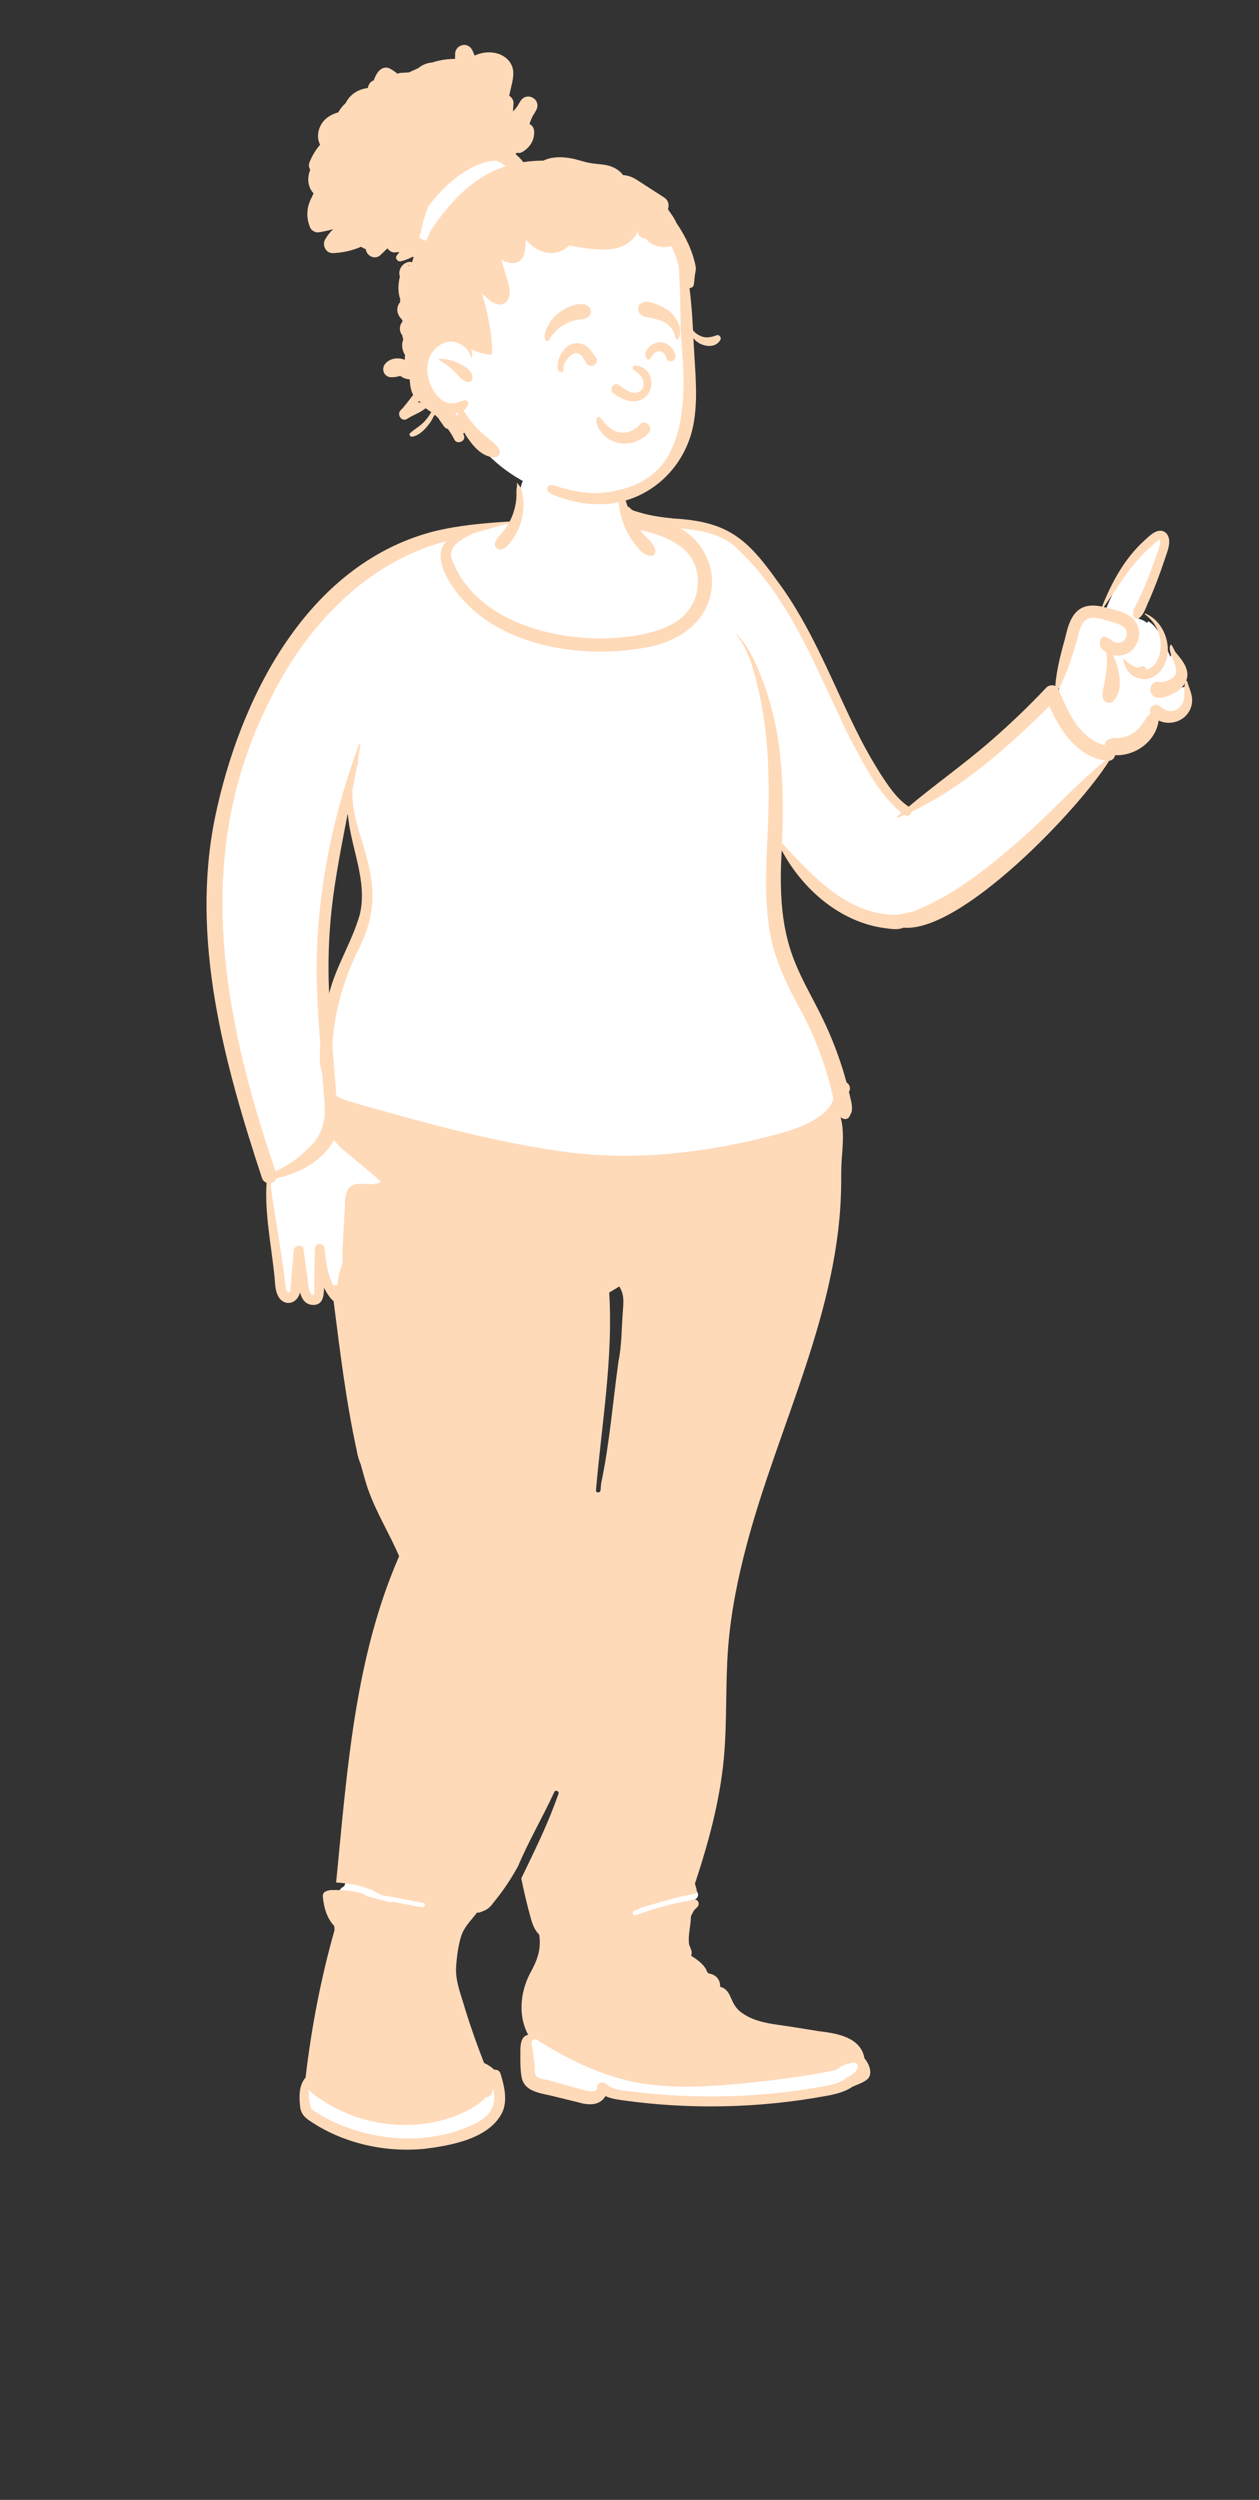 <svg width="138" height="274" viewBox="0 0 138 274" fill="none" xmlns="http://www.w3.org/2000/svg">
<rect x="0" y="0" width="138" height="274" fill="#333333" stroke="none"/>
<path fill-rule="evenodd" clip-rule="evenodd" d="M68.712 143.636C68.621 146.978 68.082 150.309 67.677 153.632C67.353 156.916 66.741 160.231 66.25 163.454C66.231 164.017 65.458 164.291 65.085 163.872C65.094 156.545 67.046 149.026 66.355 141.544C66.912 141.232 67.48 140.887 68.021 140.542C68.751 141.508 68.832 142.624 68.712 143.636ZM39.869 100.433C39.034 103.477 37.265 106.1 36.49 109.147L35.672 109.066C35.269 102.343 36.401 95.738 37.723 89.241L38.545 89.29C38.835 93.034 40.742 96.58 39.869 100.433ZM129.961 75.671C129.916 75.546 129.871 75.418 129.829 75.289L129.35 75.391C130.242 73.695 129.41 73.136 128.4 71.733L128.29 71.988L127.902 71.136C127.824 70.919 127.746 70.736 127.533 70.655C127.325 69.594 126.705 68.624 125.88 68.096L125.722 68.274C125.395 67.987 125.001 67.878 124.625 67.745C125.431 66.525 125.949 64.941 126.492 63.633C126.935 62.258 127.626 60.925 127.756 59.531C127.651 58.192 126.39 59.062 125.775 59.73C123.896 61.383 122.278 64.003 121.065 67.184C118.982 66.64 117.787 67.214 117.209 70.07C116.676 72.01 116.132 73.999 116.06 76.011C115.781 75.915 115.285 75.552 115.017 75.836C110.388 80.919 104.923 84.835 99.637 89.12C95.643 86.171 93.564 80.337 91.368 75.958C87.536 68.441 83.703 57.437 73.846 57.475C72.54 57.339 71.264 57.182 70.031 56.801C69.553 56.671 68.963 56.514 68.801 56.223C68.509 55.285 68.453 54.271 67.94 53.411C66.531 51.112 63.478 50.932 61.085 51.431C57.023 52.186 57.126 51.745 56.832 56.033C56.744 57.05 55.958 57.196 55.119 57.407C54.166 57.709 53.196 57.955 52.217 58.153C52.318 58.125 52.42 58.096 52.521 58.068C36.624 58.32 26.069 76.826 23.975 89.919C21.543 103.313 24.689 118.22 29.662 129.471C29.448 133.567 30.249 137.683 30.756 141.721C31.074 142.731 32.176 142.83 32.491 141.66L32.88 140.119L33.295 141.652C33.559 142.601 33.982 142.714 34.364 142.72C34.836 142.72 35.096 142.486 35.111 141.253L35.894 141.064C36.196 141.641 36.495 142.151 36.97 142.506C37.923 149.461 38.522 156.694 40.836 163.424C41.758 165.922 43.176 168.189 44.216 170.64C39.309 181.755 38.487 194.072 37.309 205.973C37.403 205.981 37.89 206.024 37.994 206.033L37.725 206.749C37.358 206.905 37.143 207.233 37.032 207.597C36.784 207.576 35.751 207.584 35.809 207.821C35.928 209.22 36.319 210.217 37.059 210.945C37.069 211.17 37.083 211.398 37.1 211.611C35.632 216.753 34.556 222.235 33.902 227.888C33.071 228.691 32.862 231.331 34.102 232.036C37.525 234.401 42.123 235.524 46.452 235.097C51.137 234.653 56.724 232.779 54.482 227.417C54.453 227.251 54.226 227.243 54.046 227.279C53.649 226.892 53.219 226.6 52.753 226.436C51.828 224.116 50.995 221.684 50.269 219.256C49.916 218.141 49.55 216.988 49.58 215.765C49.755 212.762 50.063 211.521 52.142 209.156C53.43 209.777 55.883 205.279 56.445 204.335C57.628 201.542 59.135 199.003 60.398 196.263C60.593 195.8 61.275 195.79 61.542 196.191C61.662 196.36 61.692 196.569 61.624 196.764C60.524 199.949 59.027 202.99 57.582 205.96C58.074 207.686 58.269 210.568 59.5 211.852C60.169 216.323 55.587 218.371 58.54 223.329C57.541 223.398 57.447 223.799 57.465 225.016C57.462 225.891 57.439 226.809 57.603 227.626C57.802 228.63 58.726 228.899 60.112 229.195C61.236 229.445 62.318 229.73 63.432 229.999C64.56 230.375 65.748 230.344 66.212 229.2C71.795 231.099 87.891 230.881 93.215 228.365C94.685 227.774 95.722 227.441 94.372 225.778C93.629 221.033 81.494 224.426 79.78 219.221C79.536 218.546 79.182 218.19 78.495 218.067C78.6 217.53 78.46 216.934 77.864 216.779C77.685 216.725 77.494 216.711 77.309 216.542C76.851 215.595 76.1 215.021 75.224 214.517C75.582 214.001 75.293 213.76 75.132 213.183C74.969 212.078 75.344 211.019 75.325 209.945C75.526 209.607 75.681 209.132 76.003 208.897C76.302 208.686 76.116 208.595 76 208.361C76.089 208.283 76.289 208.103 76.38 208.032C76.729 207.647 76.363 207.086 75.916 207.043C75.861 206.857 75.796 206.642 75.754 206.458C76.99 202.729 78.449 197.887 78.933 192.756C79.402 184.55 78.963 177.632 81.454 169.293C84.938 156.088 91.704 143.697 91.796 129.724C91.679 127.407 92.319 124.941 91.739 122.668L92.46 122.292C92.563 122.412 92.751 122.408 92.788 122.245C93.261 121.476 92.731 120.553 92.622 119.71C92.87 119.444 92.746 119.202 92.448 119.057C89.247 107.72 83.893 106.064 85.367 91.893C87.772 97.005 93.098 102.18 98.97 101.419C104.885 102.306 118.683 87.849 121.348 83.175C121.836 83.213 121.842 82.862 121.916 82.531C124.35 82.818 126.629 80.902 126.674 78.557C128.81 79.885 131.092 77.988 129.961 75.671Z" fill="white"/>
<path fill-rule="evenodd" clip-rule="evenodd" d="M112.937 91.051L112.708 91.256C108.958 94.601 104.981 97.939 100.287 99.829C99.651 100.062 98.988 100.125 98.335 100.263C92.876 100.317 89.168 96.077 85.711 92.42C86 86.163 85.761 79.702 83.296 73.855L83.237 73.704C82.634 72.175 81.897 70.658 80.718 69.489C80.689 69.461 80.649 69.504 80.674 69.534C81.68 70.77 82.266 72.28 82.686 73.803L82.707 73.88C84.142 79.039 84.392 84.451 84.203 89.779L84.197 89.941C84.068 93.541 83.758 97.16 84.19 100.753C84.506 104.461 86.142 107.813 87.923 111.016C89.477 113.973 90.638 117.135 91.341 120.403C91.115 121.367 90.295 122.074 89.443 122.611C87.903 123.565 86.118 124.087 84.375 124.524C77.243 126.36 69.814 127.212 62.477 126.323C54.648 125.304 47.008 123.195 39.426 121.048C38.647 120.808 37.781 120.591 37.036 120.218C36.987 120.163 36.928 120.117 36.864 120.078C36.735 118.254 36.564 116.447 36.437 114.627C36.609 111.103 37.585 107.676 39.081 104.493C41.815 99.275 40.912 96.102 39.246 90.786C38.863 89.433 38.589 88.018 38.623 86.623C38.798 85.745 38.967 84.865 39.122 83.984C39.187 83.815 39.258 83.647 39.336 83.481C39.351 83.449 39.309 83.424 39.289 83.453C39.254 83.503 39.221 83.554 39.188 83.606C39.303 82.933 39.41 82.259 39.504 81.584C39.517 81.495 39.402 81.46 39.369 81.547C36.373 89.626 34.634 98.285 34.706 106.918C34.748 109.46 34.923 112.001 35.109 114.537L35.092 114.781C35.026 115.741 34.991 116.719 35.326 117.633C35.397 119.202 35.663 120.751 35.58 122.325C35.387 123.761 34.955 124.777 33.879 125.771C32.813 126.855 31.593 127.753 30.204 128.376C24.427 111.448 21.043 93.863 29.396 77.124C33.273 68.974 39.947 61.653 48.904 59.324C47.628 60.737 48.623 62.852 49.541 64.199L49.597 64.281C53.992 70.807 63.672 72.362 70.931 70.942C74.447 70.338 77.745 68.057 78.025 64.242C78.243 61.687 76.792 59.166 74.597 57.907L74.865 57.937C77 58.175 79.074 58.518 80.713 60.049C86.755 65.65 89.558 73.628 93.127 80.85L93.269 81.113C94.797 83.953 96.274 87.021 98.814 89.081L98.339 89.486C98.279 89.538 98.343 89.654 98.419 89.624C98.663 89.525 98.906 89.42 99.148 89.315C99.489 89.589 99.881 89.311 99.922 88.963C105.665 86.209 110.519 81.839 115.024 77.407C116.162 80.047 118.08 82.926 121.151 83.358C118.252 85.741 115.686 88.497 112.937 91.051ZM66.775 141.666C67.148 141.453 67.516 141.232 67.879 141.003C68.479 141.964 68.326 142.809 68.262 143.87C68.125 145.641 68.155 147.442 67.797 149.185C67.176 153.632 66.809 158.279 65.887 162.613C65.866 162.855 65.845 163.097 65.826 163.339C65.801 163.658 65.302 163.66 65.327 163.339C65.934 156.146 67.223 148.909 66.775 141.666ZM70.156 228.328C74.835 229.106 79.611 228.554 84.291 228.054L84.979 227.965C87.194 227.676 89.423 227.373 91.599 226.889C91.782 226.737 92.065 226.67 92.175 226.445L92.309 226.454C92.422 226.39 92.538 226.329 92.656 226.272C92.998 226.211 93.276 226.136 93.629 226.039C94.108 226.202 94.158 226.625 93.833 226.924C93.865 227.076 93.683 227.163 93.564 227.231C93.546 227.269 93.516 227.306 93.471 227.337C93.258 227.472 93.042 227.633 92.798 227.7C92.201 228.322 90.919 228.559 90.212 228.685L90.142 228.698C84.272 229.75 78.267 230.033 72.323 229.558C71.298 229.475 70.274 229.37 69.254 229.243L68.976 229.207C68.094 229.093 67.123 229.049 66.445 228.403C66.108 228.082 65.432 228.284 65.451 228.795L65.452 228.815C65.511 229.654 63.553 228.96 63.166 228.851L63.155 228.848C62.071 228.554 60.993 228.228 59.906 227.947L59.64 227.896C58.695 227.708 58.622 227.612 58.611 226.44L58.576 226.121C58.529 225.696 58.478 225.272 58.409 224.85L58.383 224.692C58.352 224.515 58.051 223.417 58.552 223.563C58.615 223.582 58.677 223.531 58.68 223.469C62.202 225.717 66.013 227.598 70.156 228.328ZM51.554 231.157L51.853 230.977C52.354 230.674 52.857 230.344 53.212 229.883C53.797 229.905 54.039 229.352 54.016 228.859C54.508 230.462 53.898 231.746 52.457 232.557C47.436 235.228 41.012 234.835 36.014 232.295C35.534 232.047 35.066 231.778 34.611 231.487L34.509 231.422C34.338 231.313 34.173 231.195 34.082 231.007C33.864 230.364 33.867 229.731 33.843 229.015C34.221 229.526 34.85 229.881 35.372 230.234C36.369 230.902 37.449 231.432 38.568 231.858C42.714 233.402 47.639 233.308 51.554 231.157ZM36.369 99.496C36.769 96.012 37.456 92.577 38.12 89.137C38.391 92.834 40.305 96.434 39.454 100.173C38.621 103.183 36.838 105.854 36.076 108.89C35.928 105.754 36.019 102.617 36.369 99.496ZM41.303 129.724C40.852 129.806 40.389 129.804 39.934 129.772C38.088 129.548 37.796 130.668 37.802 132.235C37.746 133.248 37.684 134.261 37.631 135.275L37.601 135.883C37.562 136.693 37.461 137.599 37.562 138.446C37.228 139.215 37.047 140.016 36.994 140.857C36.84 140.815 36.675 140.835 36.557 140.916C35.88 139.705 35.718 138.228 35.578 136.865C35.51 136.194 34.528 136.163 34.513 136.865C34.494 137.818 34.48 138.772 34.463 139.725L34.437 141.196L34.437 141.218C34.441 141.428 34.536 141.957 34.279 141.937L34.264 141.935C33.786 141.899 33.764 140.193 33.661 139.768L33.262 136.914C33.172 136.276 32.257 136.484 32.194 137.041L32.192 137.059C32.08 138.363 31.966 139.667 31.87 140.972C31.84 141.198 31.836 141.607 31.59 141.705C31.373 141.51 31.332 141.181 31.286 140.907C30.877 137.142 30.11 133.426 29.637 129.669C29.944 129.625 30.224 129.434 30.314 129.139C32.776 128.635 35.359 127.245 36.596 124.988C36.843 125.206 37.035 125.492 37.275 125.716C37.653 126.071 38.069 126.392 38.466 126.724C39.58 127.669 40.697 128.562 41.788 129.536C41.629 129.589 41.483 129.691 41.303 129.724ZM68.085 52.65C68.097 52.601 68.165 52.615 68.168 52.661C68.237 53.611 68.464 54.612 68.809 55.543C68.933 55.563 69.052 55.633 69.139 55.769C69.255 55.951 69.812 56.078 70.102 56.164L70.144 56.177C71.349 56.55 72.608 56.701 73.858 56.834C79.74 57.16 81.88 59.008 85.198 63.678C89.137 68.939 91.347 75.183 94.316 80.99C95.047 82.402 95.835 83.781 96.702 85.114L96.785 85.24C97.559 86.422 98.416 87.619 99.599 88.416C102.462 86.01 105.523 83.861 108.355 81.417L108.62 81.187C110.744 79.346 112.773 77.394 114.704 75.349C114.932 75.108 115.359 75.044 115.675 75.186C115.798 73.345 116.317 71.54 116.795 69.762C117.296 67.471 118.168 65.923 120.798 66.49C121.856 63.817 123.273 61.209 125.419 59.258L125.557 59.133C126.014 58.718 126.614 58.121 127.255 58.175C127.838 58.223 128.137 58.752 128.16 59.29C128.187 59.928 127.91 60.577 127.711 61.175L127.694 61.226C127.438 62.011 127.162 62.79 126.87 63.562C126.59 64.306 126.289 65.042 125.974 65.771C125.652 66.381 125.416 67.391 124.831 67.76C124.53 67.94 124.219 67.698 124.186 67.389C124.141 66.983 124.373 66.627 124.545 66.274C124.703 65.949 124.857 65.623 125.008 65.295C125.612 63.974 126.155 62.626 126.621 61.251C126.76 60.788 127.326 59.585 127.13 59.169C126.933 59.171 126.527 59.588 126.384 59.712C124.13 61.584 122.665 64.171 120.989 66.531C122.041 66.833 123.182 66.974 124.056 67.682C125.853 69.254 124.41 72.367 122.001 71.787C122.673 73.22 123.252 75.534 122.06 76.828C121.702 77.164 121.006 77.057 120.897 76.521C120.781 75.951 120.921 75.463 121.049 74.911C121.281 73.788 121.421 72.637 121.263 71.493L121.213 71.463C120.805 71.215 120.548 70.936 120.561 70.422C120.508 70.051 120.902 69.55 121.299 69.854C121.428 69.952 121.585 69.96 121.72 70.059C121.95 70.278 122.236 70.451 122.561 70.448L122.593 70.447C123.012 70.444 123.321 70.191 123.449 69.798C123.8 68.719 122.586 68.357 121.796 68.15L121.592 68.087C119.436 67.426 118.655 67.415 118.114 69.955C117.527 71.85 117.01 73.8 116.018 75.531L116.142 75.827C117.139 78.208 118.391 80.95 121.072 81.68C121.167 80.885 122.025 80.856 122.646 80.876C123.448 80.832 124.253 80.424 124.819 79.838C125.314 79.339 125.563 78.643 126.11 78.197C125.862 77.633 126.422 77.01 127.006 77.335C127.4 77.553 127.638 77.864 128.113 77.928C128.535 77.984 128.923 77.837 129.243 77.566C130.078 76.859 129.681 75.819 129.885 74.892C129.616 75.359 129.169 75.717 128.69 75.964C125.493 77.798 125.525 74.203 127.292 74.794C129.211 74.356 129.179 73.661 128.461 72.028L128.449 71.99C128.332 71.647 128.071 71.041 128.313 70.672C128.327 70.653 128.351 70.648 128.368 70.664C128.588 70.881 128.674 71.244 128.859 71.499L129.08 71.763C129.751 72.573 130.453 73.536 130.017 74.618C130.064 74.608 130.115 74.628 130.13 74.685C130.337 75.437 130.746 76.175 130.662 76.979C130.484 78.742 128.578 79.71 127 78.975C126.697 81.241 124.468 82.872 122.234 82.771C122.163 83.081 121.934 83.354 121.579 83.383C118.292 88.662 105.369 102.244 99.031 101.677C98.425 101.952 97.654 101.814 97.013 101.731C92.091 101.087 87.977 97.479 85.683 93.202C84.84 107.212 89.606 107.042 92.795 118.648C93.114 118.849 93.3 119.287 93.053 119.657C93.189 120.359 93.47 121.079 93.362 121.799C93.309 122.005 93.201 122.192 93.104 122.38C92.904 122.764 92.376 122.718 92.129 122.42C92.548 123.939 92.37 125.535 92.262 127.084C92.196 127.995 92.201 128.892 92.201 129.803C92.076 143.669 85.319 156.171 81.845 169.325C80.863 173.013 80.108 176.77 79.811 180.579C79.496 184.631 79.716 188.706 79.337 192.753C78.897 197.44 77.648 201.996 76.175 206.452C76.264 206.813 76.447 207.223 76.334 207.534C74.229 207.89 72.198 208.536 70.154 209.137C70.074 209.16 70.024 209.21 69.999 209.269L69.532 209.424C69.229 209.526 69.359 210.008 69.665 209.906L70.175 209.736C71.922 209.157 73.689 208.603 75.505 208.344L75.561 208.321C75.924 208.175 76.351 208.068 76.543 208.469C76.64 208.673 76.563 208.877 76.424 209.038C76.307 209.174 76.158 209.258 76.055 209.412C75.941 209.615 75.844 209.828 75.73 210.034C75.731 211.051 75.397 212.059 75.526 213.074C75.624 213.496 75.965 213.9 75.748 214.351L75.847 214.414C76.42 214.783 76.968 215.188 77.344 215.758C77.427 215.883 77.489 216.14 77.583 216.228C77.681 216.32 77.864 216.331 77.984 216.374C78.595 216.56 78.979 217.112 78.926 217.753C80.355 218.166 79.863 219.621 81.338 220.633C82.853 221.733 84.903 221.854 86.692 222.139L89.74 222.627L89.917 222.648C91.847 222.887 94.363 223.336 94.751 225.595L94.782 225.631C95.249 226.189 95.697 227.248 95.121 227.854C94.653 228.27 94.014 228.466 93.448 228.708C92.662 229.277 91.53 229.542 90.668 229.702C83.215 231.086 75.538 231.246 68.035 230.173L67.91 230.154C67.386 230.076 66.844 229.969 66.366 229.744C65.696 230.874 64.407 230.731 63.322 230.411C62.47 230.2 61.618 229.991 60.766 229.783L60.686 229.762C59.37 229.424 57.504 229.321 57.185 227.712C57.02 226.883 57.031 225.962 57.039 225.12L57.038 224.844C57.036 224.135 57.092 223.173 57.893 223.024C56.78 220.957 57.023 218.417 58.059 216.369L58.114 216.268C58.877 214.867 59.353 213.696 59.1 212.04C58.592 211.561 58.355 210.872 58.167 210.195C57.773 208.77 57.428 207.331 57.136 205.881L57.589 204.949C58.916 202.214 60.229 199.468 61.221 196.592C61.312 196.328 60.884 196.141 60.765 196.399C59.511 199.127 57.977 201.719 56.81 204.488C56.036 205.936 55.106 207.298 54.064 208.565L54.018 208.63C53.614 209.185 53.275 209.37 52.611 209.599C52.504 209.644 52.396 209.645 52.295 209.616C51.661 210.477 50.891 211.159 50.559 212.188C50.195 213.325 50.056 214.576 49.985 215.764C49.947 217.313 50.59 218.776 50.995 220.247C51.613 222.229 52.302 224.189 53.063 226.12C53.47 226.285 53.84 226.539 54.18 226.851C54.464 226.824 54.763 226.953 54.869 227.3L54.913 227.445C55.288 228.692 55.607 230.132 55.119 231.382C53.773 234.409 49.446 235.164 46.486 235.526C42.103 235.943 37.506 234.894 33.857 232.39C33.342 232.028 32.99 231.616 32.904 230.974L32.895 230.894C32.778 229.82 32.75 228.546 33.494 227.714C34.129 222.269 35.17 216.826 36.67 211.552C36.658 211.402 36.649 211.253 36.642 211.104C35.804 210.23 35.477 209 35.383 207.819C35.372 207.323 35.873 207.219 36.261 207.159L36.404 207.157C37.67 207.148 38.977 207.211 40.106 207.684L40.05 207.687C39.993 207.689 39.933 207.696 39.89 207.726C40.456 207.908 41.073 207.989 41.614 208.227C42.015 208.247 42.364 208.438 42.77 208.472L42.834 208.476C42.907 208.483 42.962 208.461 43.001 208.425C44.091 208.62 45.175 208.883 46.263 209.043C46.577 209.089 46.713 208.608 46.396 208.561C44.94 208.347 43.49 207.953 42.024 207.771C41.7 207.645 41.387 207.483 41.062 207.353C41.043 207.309 41.007 207.271 40.95 207.244C40.593 207.076 40.223 206.938 39.844 206.823C38.873 206.521 37.853 206.394 36.842 206.334L36.914 205.609C38.077 193.763 38.926 181.599 43.752 170.567C42.727 168.191 41.332 165.929 40.435 163.485C40.063 162.509 39.837 161.513 39.542 160.516C39.35 160.039 39.191 159.556 39.114 159.044C37.933 153.623 37.265 148.109 36.567 142.611C36.098 142.222 35.788 141.662 35.516 141.146L35.515 141.224C35.499 142.073 35.379 143.051 34.313 143.026C33.453 143.005 33.076 142.361 32.884 141.649C32.509 143.138 30.844 143.219 30.356 141.754C30.138 141.163 30.147 140.488 30.082 139.868C29.735 136.464 29.009 133.062 29.217 129.634C28.998 129.559 28.806 129.391 28.713 129.11C24.557 116.486 20.858 102.975 23.556 89.653C26.254 76.602 33.56 61.991 47.367 58.29C50.163 57.581 53.002 57.341 55.867 57.158C56.281 56.356 56.548 55.444 56.602 54.536C56.619 54.273 56.606 54.014 56.605 53.751C56.605 53.509 56.708 53.22 56.66 52.994C56.648 52.939 56.723 52.92 56.743 52.971C56.803 53.13 56.927 53.21 57.011 53.344C57.22 53.723 57.275 54.173 57.33 54.596C57.538 56.249 57.066 57.95 56.069 59.277L56.035 59.323C55.725 59.738 55.137 60.489 54.528 60.129C53.998 59.815 54.338 59.175 54.654 58.832L54.678 58.807C55.106 58.361 55.465 57.883 55.757 57.363C54.461 57.709 53.174 58.091 51.882 58.452L51.82 58.486C50.808 59.039 49.304 59.63 49.437 61.001C52.129 69.145 64.036 71.238 71.395 69.294L71.513 69.262C72.921 68.873 74.331 68.247 75.289 67.106L75.329 67.058C77.03 65.039 76.899 61.702 74.769 60.044C73.504 59.005 71.756 58.453 70.178 58.093C70.637 58.858 71.652 59.397 71.837 60.303C71.884 60.613 71.713 60.909 71.371 60.916C70.503 60.932 69.863 60.003 69.408 59.379C68.457 58.072 67.918 56.493 67.803 54.885C67.745 54.102 67.889 53.397 68.085 52.65ZM125.503 67.344C125.457 67.312 125.482 67.219 125.544 67.244C127.903 68.225 128.866 71.736 127.09 73.669C126.501 74.293 125.618 74.653 124.813 74.326C123.824 74.158 123.246 73.157 123.12 72.234C123.111 72.192 123.159 72.172 123.186 72.199L123.191 72.205C123.565 72.666 124.154 72.976 124.691 73.212C124.841 73.13 125.006 73.066 125.171 73.027C125.406 72.974 125.647 73.159 125.625 73.399C126.735 73.196 127.181 71.871 127.214 70.865L127.215 70.835C127.26 69.444 126.632 68.157 125.503 67.344Z" fill="#FFDAB9"/>
<path fill-rule="evenodd" clip-rule="evenodd" d="M75.041 33.294C74.843 30.735 75.149 28.052 74.164 25.619C72.446 21.582 67.629 20.236 63.894 18.699C62.398 18.256 57.363 18.195 55.611 17.608C51.647 16.282 50.699 14.702 47.549 17.227C47.017 17.659 46.684 18.128 46.441 18.768L46.451 18.771C46.382 19.038 46.456 19.305 46.613 19.508C45.247 20.907 44.675 23.003 45.376 24.865C47.663 29.71 47.556 32.329 46.819 37.538C45.856 42.4 48.055 44.176 51.697 46.822C51.549 47.11 51.518 47.492 51.712 47.746C55.923 53.674 63.864 56.505 70.668 53.496C73.429 52.265 74.662 49.319 75.366 46.66C76.186 43.684 76.438 40.548 75.77 37.516C75.501 36.114 75.15 34.722 75.041 33.294Z" fill="white"/>
<path fill-rule="evenodd" clip-rule="evenodd" d="M50.748 4.936C51.259 4.859 51.645 5.177 51.829 5.624L51.839 5.648C51.898 5.801 51.963 5.949 52.034 6.095C53.313 5.466 55.139 5.628 55.948 6.901C56.526 7.81 56.173 8.889 55.956 9.853L55.813 10.488C56.089 10.664 56.297 10.98 56.288 11.306L56.286 11.332L56.228 12.217C56.413 12.03 56.581 11.826 56.732 11.609C56.836 11.418 56.948 11.231 57.069 11.049C57.778 9.981 59.369 10.909 58.784 12.053C58.672 12.274 58.546 12.483 58.41 12.685C58.257 12.982 58.132 13.287 58.035 13.601C58.312 13.722 58.525 13.99 58.547 14.395C58.6 15.34 58.104 16.128 57.316 16.623C57.084 16.769 56.845 16.797 56.628 16.743C56.59 16.795 56.552 16.847 56.515 16.899C56.829 17.155 57.113 17.446 57.356 17.769C58.089 17.659 58.827 17.608 59.564 17.606C60.465 17.164 61.544 17.173 62.512 17.339C63.136 17.445 63.734 17.652 64.347 17.802C64.994 17.958 65.651 17.964 66.305 18.07C67.13 18.204 67.853 18.586 68.307 19.195C68.807 19.209 69.332 19.414 69.768 19.692C70.782 20.34 71.79 20.997 72.802 21.649C73.19 21.899 73.335 22.299 73.264 22.744L73.259 22.773L73.225 22.958L73.305 23.072C73.615 23.509 73.951 23.968 74.152 24.451C74.522 24.987 74.857 25.548 75.154 26.127C75.554 26.904 75.884 27.728 76.108 28.574C76.163 28.788 76.219 29.004 76.255 29.222C76.308 29.53 76.227 29.769 76.183 30.064C76.128 30.439 76.108 30.819 76.05 31.194C76.011 31.443 75.8 31.566 75.579 31.572C75.662 32.206 75.722 32.844 75.779 33.476C75.86 34.381 75.915 35.287 75.962 36.194C76.206 36.55 76.706 36.831 77.067 36.928C77.566 37.062 78.09 36.917 78.562 36.746C78.859 36.639 79.102 37.012 78.958 37.262C78.503 38.046 77.531 38.043 76.794 37.696C76.482 37.549 76.209 37.337 76.006 37.061C76.019 37.324 76.032 37.587 76.045 37.851L76.058 38.09C76.207 40.882 76.531 43.769 76.007 46.534C75.1 51.322 71.144 54.968 66.312 55.251C63.776 55.399 61.664 54.649 60.614 54.231C59.564 53.812 59.972 52.959 60.701 53.203C61.957 53.623 64.264 54.249 66.328 53.979C71.194 53.341 75.32 50.905 74.896 40.413C74.836 38.926 74.651 37.437 74.611 35.949C74.573 34.495 74.587 33.039 74.523 31.586L74.502 31.09C74.477 30.51 74.45 29.928 74.407 29.348C74.355 29.123 74.311 28.895 74.247 28.674C74.073 28.074 73.847 27.49 73.565 26.933C73.502 26.981 73.433 27.015 73.357 27.028C72.783 27.131 72.244 27.102 71.706 26.863C71.455 26.752 71.234 26.604 71.028 26.422C70.93 26.336 70.864 26.253 70.813 26.166C70.552 26.171 70.292 26.092 70.129 25.905C69.944 25.692 69.913 25.471 69.986 25.267L69.993 25.246L69.975 25.24C69.755 25.808 69.318 26.309 68.838 26.647C68.081 27.183 67.132 27.338 66.223 27.352C65.219 27.367 64.16 27.212 63.169 27.054C62.907 27.012 62.647 26.965 62.392 26.901C62.382 26.911 62.372 26.922 62.361 26.932C61.511 27.747 60.315 27.957 59.236 27.492C58.612 27.223 58.089 26.79 57.627 26.294C57.62 26.554 57.607 26.813 57.585 27.071L57.575 27.173C57.529 27.652 57.441 28.16 57.079 28.506C56.495 29.066 55.647 28.841 54.973 28.477C54.974 28.494 54.974 28.513 54.974 28.531C55.156 29.15 55.339 29.771 55.522 30.391L55.561 30.523C55.694 30.963 55.84 31.404 55.88 31.865C55.956 32.746 55.371 33.616 54.394 33.321C53.881 33.166 53.47 32.734 53.076 32.389L52.828 32.173C53.47 34.277 53.916 36.456 53.957 38.652C53.96 38.771 53.858 38.861 53.745 38.865C53.48 38.876 53.196 38.823 52.93 38.718C52.915 38.717 52.9 38.716 52.884 38.713C52.43 38.648 52.009 38.483 51.637 38.241C51.723 38.514 51.761 38.806 51.739 39.111C51.733 39.185 51.617 39.211 51.601 39.13C51.386 38.073 50.152 37.275 49.088 37.477C47.946 37.694 47.105 38.678 46.899 39.798C46.678 41.001 47.101 42.392 47.885 43.321C48.245 43.749 48.72 44.106 49.283 44.196C49.541 44.237 49.809 44.222 50.059 44.149C50.165 44.118 50.265 44.073 50.367 44.032C50.514 43.972 50.687 43.963 50.827 43.899C51.144 43.757 51.462 44.049 51.302 44.375C51.162 44.659 51.036 44.85 50.804 44.997C50.992 45.227 51.163 45.546 51.226 45.632C51.548 46.068 51.876 46.48 52.243 46.879C52.617 47.284 53.026 47.654 53.457 47.996L53.638 48.139C54.054 48.469 54.416 48.775 54.709 49.249C54.94 49.623 54.641 50.13 54.208 50.124C52.853 50.105 51.868 48.912 51.166 47.871C51.066 47.722 50.972 47.564 50.885 47.403C50.854 47.454 50.819 47.501 50.78 47.544L50.857 47.753C51.086 48.365 50.098 48.766 49.811 48.194C49.603 47.779 49.361 47.385 49.091 47.012C48.933 46.989 48.777 46.892 48.691 46.768C48.472 46.45 48.227 46.13 48.02 45.792C47.905 45.683 47.787 45.578 47.667 45.475C47.632 45.506 47.596 45.537 47.562 45.57C47.411 45.915 47.224 46.231 46.992 46.528L46.942 46.591C46.498 47.152 45.919 47.726 45.203 47.863C44.984 47.905 44.774 47.633 44.968 47.459C45.469 47.007 46.062 46.7 46.524 46.197C46.752 45.948 46.961 45.675 47.14 45.389L47.181 45.322C47.211 45.273 47.242 45.224 47.274 45.174C47.065 45.032 46.856 44.889 46.648 44.745C46.073 45.237 45.325 45.462 44.69 45.869L44.627 45.91C44.053 46.295 43.447 45.444 43.908 44.977C44.416 44.464 44.839 43.852 45.289 43.282C45.078 42.892 44.977 42.431 44.94 41.964C44.925 41.832 44.914 41.7 44.902 41.568C44.58 41.573 44.255 41.462 43.981 41.272L43.877 41.198C43.544 41.304 43.194 41.356 42.859 41.347C42.071 41.323 41.748 40.422 42.241 39.852C42.744 39.269 43.624 39.141 44.322 39.424C44.344 39.413 44.368 39.4 44.39 39.388C44.357 39.234 44.364 39.096 44.402 38.974L44.391 38.899C44.238 38.663 44.137 38.394 44.099 38.11C44.068 37.885 44.075 37.661 44.127 37.439C44.144 37.365 44.18 37.288 44.207 37.211C44.151 37.068 44.117 36.92 44.107 36.771C44.091 36.752 44.075 36.732 44.06 36.711C43.714 36.225 43.784 35.638 44.114 35.245C44.115 35.219 44.117 35.194 44.121 35.17C44.102 35.126 44.084 35.082 44.068 35.038C43.746 34.713 43.51 34.322 43.554 33.837C43.58 33.551 43.697 33.295 43.874 33.103C43.842 33.01 43.839 32.902 43.877 32.812C43.595 32.059 43.63 31.152 43.834 30.309C43.789 30.181 43.766 30.042 43.771 29.895C43.794 29.269 44.334 28.695 44.974 28.703C45.051 28.703 45.124 28.713 45.193 28.728L45.194 28.713C45.218 28.525 45.27 28.352 45.345 28.196C45.308 28.183 45.274 28.164 45.244 28.138C44.834 28.357 44.4 28.525 43.945 28.639C43.61 28.723 43.267 28.342 43.475 28.027C43.572 27.881 43.678 27.75 43.793 27.631C43.63 27.632 43.465 27.643 43.297 27.664C42.996 27.703 42.66 27.498 42.465 27.22C42.222 27.456 41.979 27.692 41.735 27.927C41.118 28.526 40.187 28.085 40.089 27.296C39.906 27.247 39.734 27.164 39.584 27.045C38.611 27.468 37.565 27.7 36.495 27.744C35.727 27.776 35.278 26.88 35.637 26.247C35.879 25.823 36.178 25.441 36.523 25.11C35.987 25.274 35.435 25.392 34.87 25.468C34.565 25.509 34.134 25.256 34.012 24.975C33.544 23.896 33.584 22.771 34.122 21.721C34.143 21.68 34.166 21.64 34.189 21.6C34.244 21.461 34.305 21.323 34.371 21.189C33.709 20.497 33.652 19.47 34.008 18.61C33.865 18.378 33.81 18.098 33.908 17.845C34.184 17.116 34.583 16.444 35.087 15.866C35.039 15.773 34.996 15.674 34.961 15.567C34.677 14.705 35.006 13.665 35.668 13.065C36.085 12.687 36.563 12.461 37.075 12.316C37.29 11.934 37.567 11.591 37.889 11.301C37.902 11.273 37.914 11.246 37.928 11.218C38.43 10.271 39.345 9.763 40.325 9.646C40.363 9.275 40.612 8.921 40.975 8.806C41.074 8.486 41.223 8.18 41.428 7.901C41.749 7.463 42.284 7.257 42.788 7.544C43.063 7.702 43.328 7.882 43.575 8.082C43.687 8.03 43.813 7.996 43.955 7.985L43.991 7.983L44.811 7.941C45.154 7.789 45.496 7.629 45.84 7.473C46.046 7.303 46.276 7.16 46.527 7.055C46.811 6.936 47.102 6.868 47.394 6.846C47.631 6.768 47.87 6.7 48.112 6.647C48.682 6.522 49.279 6.452 49.871 6.458C49.883 6.304 49.889 6.149 49.888 5.992L49.887 5.913C49.874 5.41 50.275 5.007 50.748 4.936ZM50.174 45.236C50.092 45.254 50.01 45.268 49.928 45.278C49.953 45.34 49.977 45.401 50.002 45.463C50.068 45.501 50.135 45.536 50.203 45.57C50.183 45.456 50.171 45.342 50.174 45.236ZM45.903 43.965L45.848 44.067C45.839 44.084 45.83 44.1 45.821 44.117C45.939 44.108 46.057 44.11 46.173 44.123L46.173 44.111C46.158 44.106 46.143 44.101 46.128 44.094C46.048 44.056 45.974 44.012 45.903 43.965ZM48.211 39.315C48.947 39.358 49.57 39.471 50.238 39.793L50.296 39.822C50.887 40.115 51.864 40.658 51.782 41.437C51.759 41.658 51.598 41.891 51.346 41.874C50.653 41.826 50.258 41.127 49.789 40.691C49.316 40.251 48.735 39.799 48.162 39.497C48.081 39.454 48.113 39.32 48.201 39.315L48.211 39.315ZM44.876 29.059C44.7 29.065 44.759 29.236 44.85 29.093C44.857 29.081 44.866 29.07 44.876 29.059ZM54.388 17.609C52.719 17.653 51.04 18.64 49.79 19.638C48.702 20.506 47.763 21.538 46.931 22.651C46.717 23.205 46.533 23.771 46.378 24.341C46.276 24.717 46.212 25.098 46.127 25.477L46.1 25.593C46.033 25.719 45.983 25.855 45.946 25.995C46.098 26.147 46.294 26.256 46.511 26.308C46.581 26.324 46.639 26.36 46.684 26.408C46.858 26.117 47.011 25.81 47.099 25.484L47.103 25.469C47.438 24.919 47.801 24.387 48.191 23.873C49.267 22.453 50.451 21.159 51.875 20.083C52.955 19.267 54.162 18.628 55.445 18.212C55.131 17.958 54.774 17.757 54.388 17.609Z" fill="#FFDAB9"/>
<path fill-rule="evenodd" clip-rule="evenodd" d="M69.433 48.481C68.821 48.658 68.164 48.674 67.54 48.491C66.974 48.324 66.392 47.958 65.976 47.474C65.606 47.043 65.366 46.52 65.375 45.962C65.376 45.898 65.399 45.845 65.434 45.803C65.472 45.759 65.524 45.728 65.581 45.715C65.639 45.701 65.7 45.706 65.752 45.73C65.8 45.751 65.84 45.788 65.865 45.841C65.93 45.926 65.993 46.009 66.057 46.089C66.572 46.726 67.071 47.202 67.845 47.373C68.265 47.465 68.685 47.424 69.07 47.283C69.481 47.132 69.854 46.866 70.146 46.525C70.278 46.371 70.433 46.309 70.586 46.308C70.758 46.306 70.929 46.387 71.057 46.515C71.184 46.641 71.268 46.813 71.276 46.992C71.283 47.15 71.231 47.314 71.095 47.461C70.646 47.944 70.064 48.298 69.433 48.481ZM69.415 40.505C70.042 40.888 70.999 41.779 70.323 42.726C69.529 43.562 68.384 42.604 67.82 42.17C67.297 41.835 66.71 42.698 67.195 43.09C71.27 46.112 72.924 40.605 69.732 40.056C69.381 39.996 69.25 40.387 69.415 40.505ZM63.543 38.824C63.341 38.695 63.104 38.65 62.841 38.77C62.636 38.864 62.275 39.176 62.024 39.586C61.852 39.867 61.731 40.196 61.756 40.539C61.762 40.619 61.733 40.677 61.686 40.721C61.65 40.755 61.597 40.78 61.535 40.788C61.482 40.795 61.423 40.789 61.375 40.774C61.284 40.745 61.235 40.686 61.217 40.638C61.041 40.17 61.117 39.649 61.314 39.178C61.58 38.544 62.062 38.012 62.378 37.84C62.919 37.547 63.557 37.533 64.099 37.832C64.56 38.087 64.849 38.498 65.135 38.916C65.196 39.005 65.257 39.094 65.319 39.181C65.445 39.355 65.457 39.527 65.409 39.675C65.355 39.839 65.218 39.977 65.046 40.05C64.888 40.117 64.704 40.126 64.541 40.057C64.404 39.999 64.278 39.886 64.198 39.694C64.063 39.37 63.839 39.014 63.543 38.824ZM73.789 39.543C73.651 39.615 73.543 39.637 73.389 39.591C73.305 39.566 73.221 39.517 73.155 39.451C73.09 39.386 73.043 39.305 73.025 39.215C72.98 38.994 72.859 38.786 72.687 38.651C72.539 38.535 72.353 38.474 72.147 38.509C71.924 38.546 71.712 38.689 71.565 38.858C71.516 38.914 71.478 38.978 71.44 39.042C71.368 39.161 71.298 39.272 71.198 39.359C71.161 39.393 71.104 39.416 71.049 39.416C71.026 39.416 71.004 39.412 70.982 39.405C70.76 39.182 70.718 39.013 70.725 38.846C70.733 38.67 70.802 38.492 70.914 38.325C71.176 37.935 71.674 37.616 72.011 37.544C72.471 37.444 72.929 37.563 73.295 37.821C73.673 38.086 73.952 38.498 74.039 38.962C74.06 39.073 74.051 39.194 74.009 39.298C73.967 39.401 73.895 39.488 73.789 39.543ZM64.559 34.669C64.282 34.938 63.955 34.98 63.624 35.017C63.44 35.038 63.294 35.055 63.149 35.088C62.752 35.177 62.36 35.313 62.002 35.507C61.627 35.711 61.219 35.956 60.926 36.271C60.856 36.346 60.791 36.424 60.725 36.503C60.665 36.575 60.607 36.644 60.546 36.71C60.476 36.787 60.409 36.867 60.343 36.947C60.302 37.014 60.294 37.031 60.286 37.048C60.273 37.074 60.259 37.103 60.243 37.135C60.22 37.177 60.194 37.224 60.166 37.266C60.12 37.344 60.095 37.365 60.074 37.375C60.038 37.39 60.005 37.398 59.972 37.394C59.942 37.39 59.913 37.375 59.885 37.351C59.743 37.231 59.701 37.034 59.705 36.825C59.712 36.508 59.828 36.156 59.936 35.94C60.187 35.438 60.534 34.916 60.952 34.541C61.429 34.114 61.951 33.79 62.55 33.567C62.922 33.428 63.353 33.301 63.759 33.317C64.051 33.328 64.329 33.415 64.56 33.633C64.701 33.766 64.769 33.955 64.769 34.145C64.769 34.338 64.698 34.532 64.559 34.669ZM74.351 37.138C74.334 37.166 74.309 37.186 74.282 37.198C74.254 37.211 74.222 37.214 74.192 37.209C74.161 37.204 74.133 37.191 74.11 37.169C74.088 37.149 74.071 37.123 74.064 37.09C73.88 36.283 73.524 35.682 72.763 35.295C72.389 35.104 71.959 34.983 71.552 34.887C71.434 34.859 71.309 34.84 71.183 34.822C70.788 34.764 70.391 34.698 70.133 34.379C69.978 34.186 69.913 33.94 69.95 33.715C69.985 33.503 70.108 33.309 70.333 33.192C70.893 32.903 71.588 33.187 72.153 33.429C72.195 33.447 72.236 33.465 72.277 33.482C72.829 33.715 73.333 34.024 73.748 34.465C74.076 34.815 74.381 35.332 74.504 35.864C74.606 36.307 74.582 36.759 74.351 37.138Z" fill="#FFDAB9"/>
</svg>

